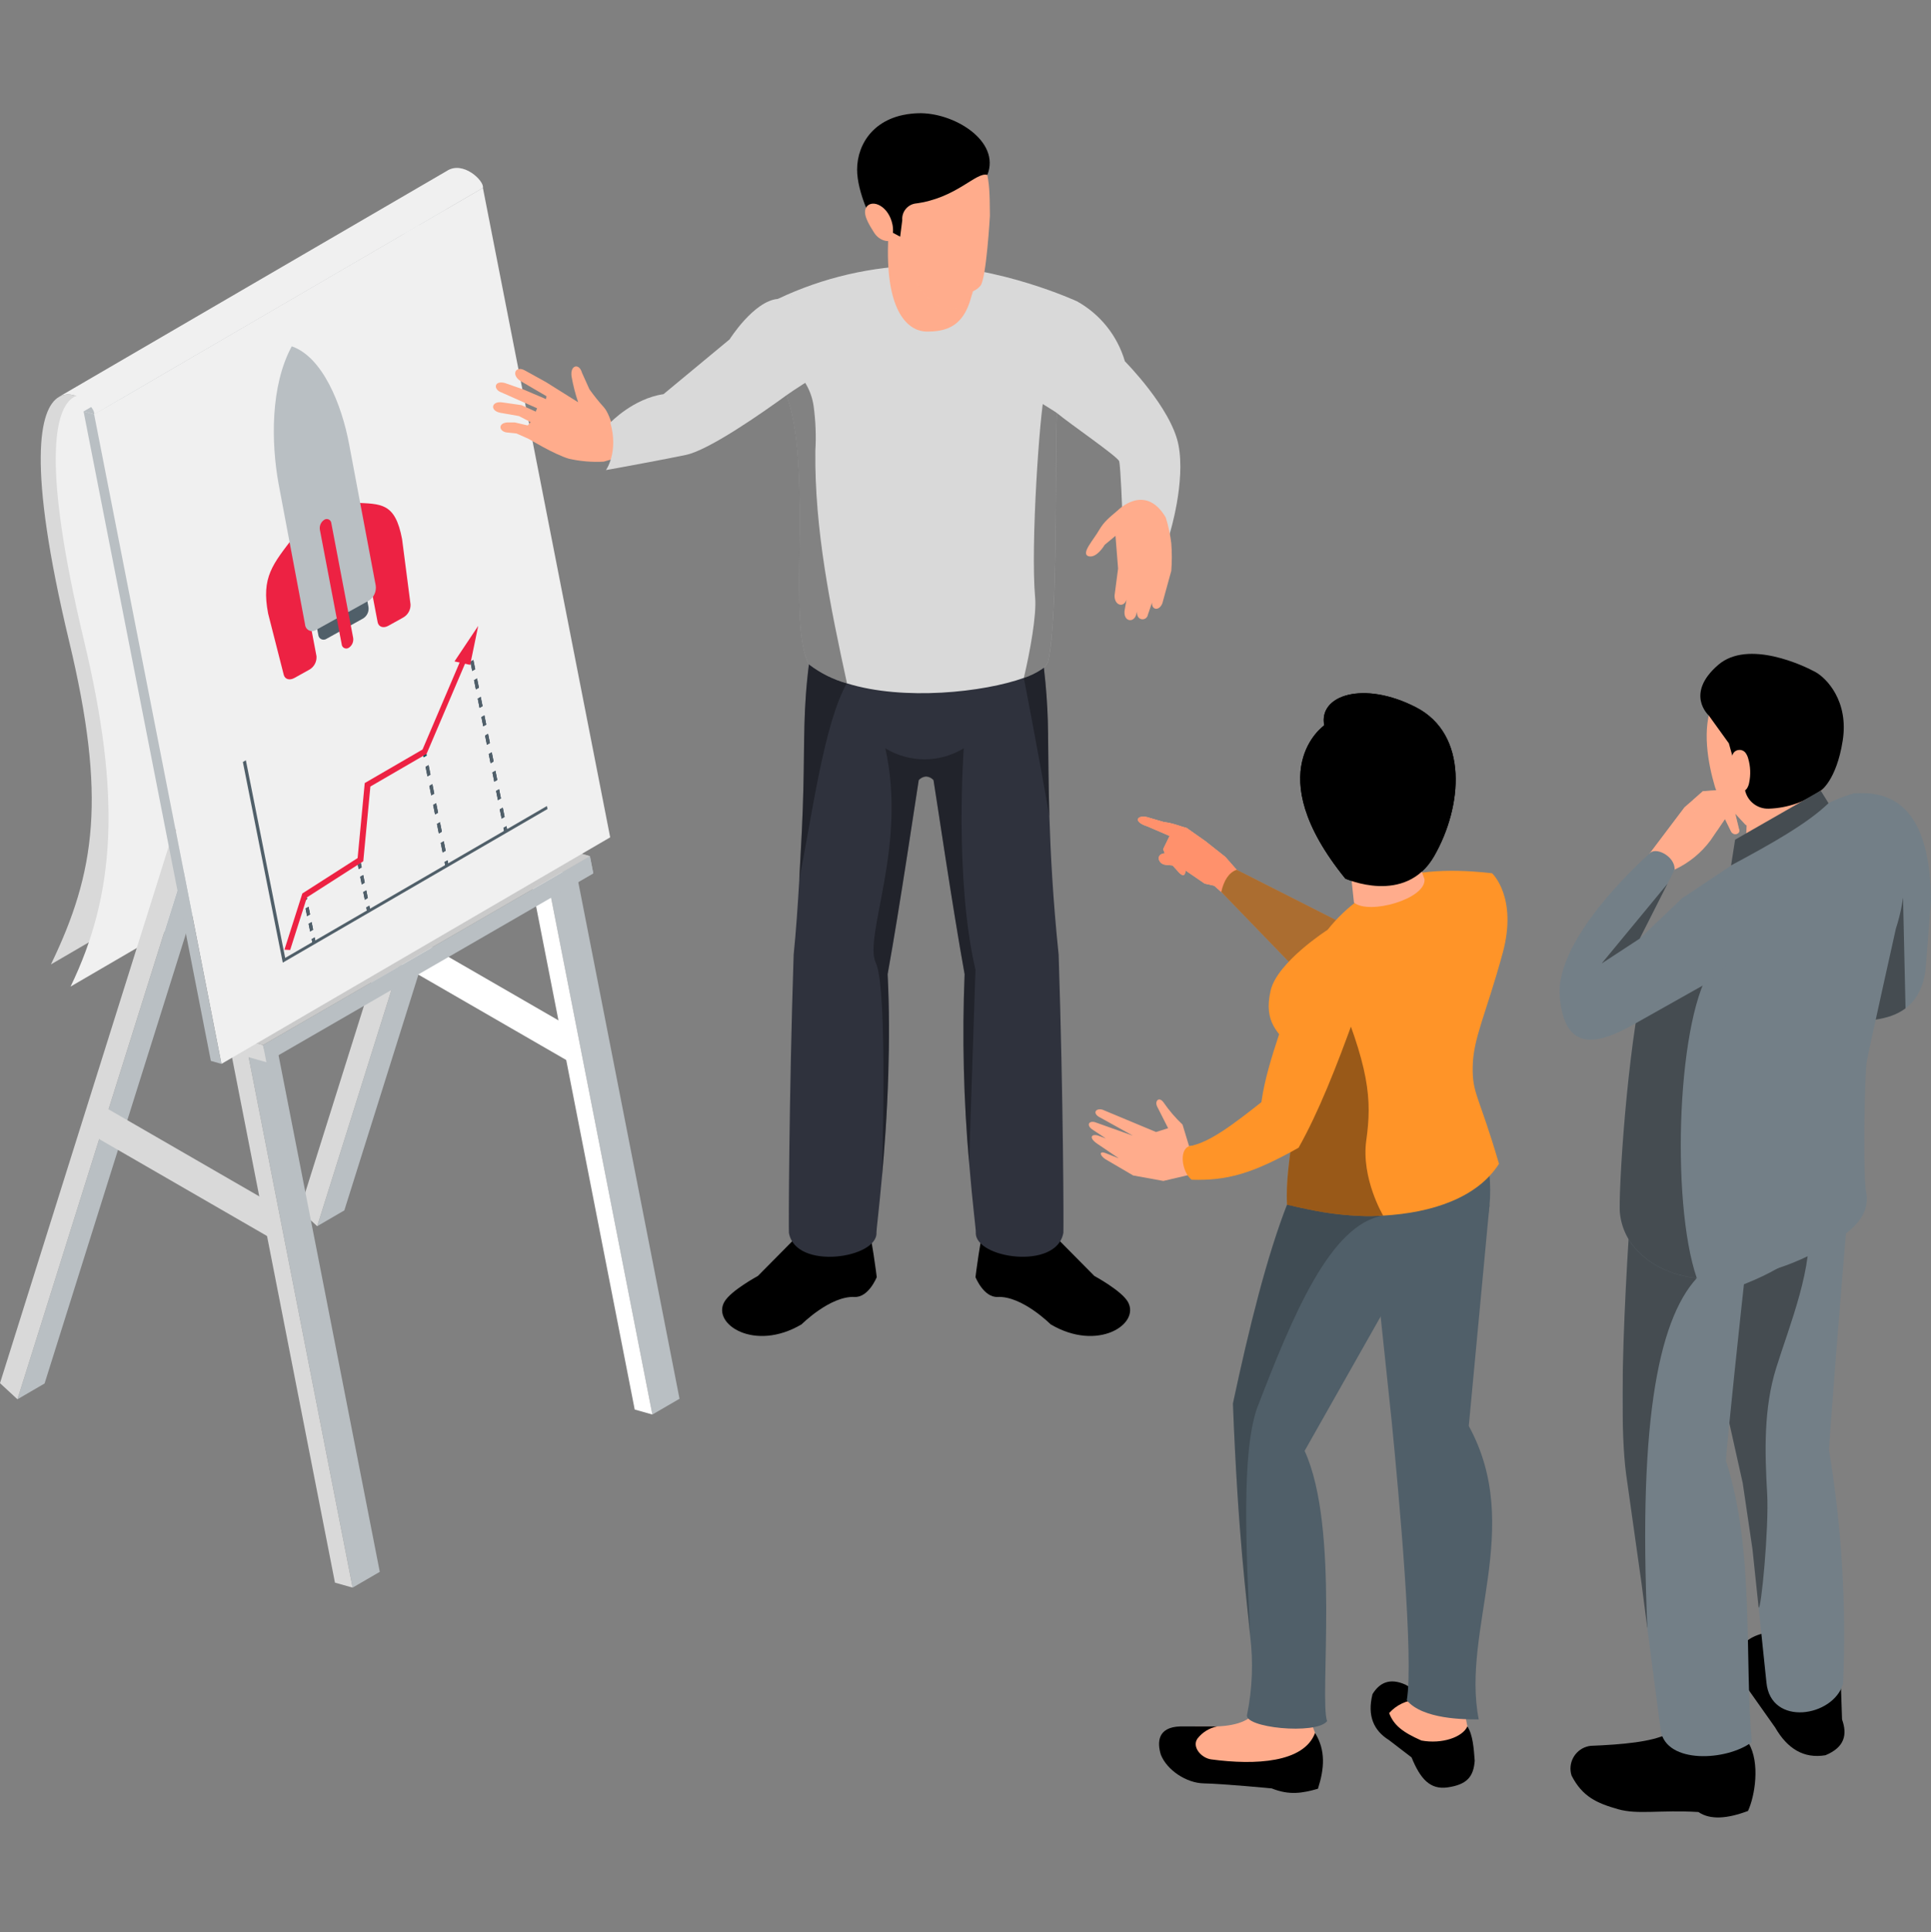<?xml version="1.0" encoding="UTF-8"?>
<svg xmlns="http://www.w3.org/2000/svg" xmlns:xlink="http://www.w3.org/1999/xlink" viewBox="0 0 587 587.302">
  <rect x="0" y="0" width="587" height="587.302" fill="#808080" stroke="none"/>
  <defs>
    <style>
      .cls-1 {
        fill: none;
      }

      .cls-2, .cls-3 {
        fill: #2f323d;
      }

      .cls-4 {
        fill: #b2e6ff;
      }

      .cls-5 {
        fill: #284159;
      }

      .cls-6 {
        opacity: .3;
      }

      .cls-6, .cls-7, .cls-8, .cls-9, .cls-10, .cls-3 {
        mix-blend-mode: multiply;
      }

      .cls-7, .cls-3 {
        opacity: .4;
      }

      .cls-11 {
        fill: #d9d9d9;
      }

      .cls-12 {
        fill: #ff9428;
      }

      .cls-8, .cls-13, .cls-10 {
        isolation: isolate;
      }

      .cls-14 {
        fill: #4d4d4d;
      }

      .cls-15 {
        fill: #ed2243;
      }

      .cls-16 {
        clip-path: url(#clippath-17);
      }

      .cls-17 {
        clip-path: url(#clippath-19);
      }

      .cls-18 {
        clip-path: url(#clippath-11);
      }

      .cls-19 {
        clip-path: url(#clippath-16);
      }

      .cls-20 {
        clip-path: url(#clippath-18);
      }

      .cls-21 {
        clip-path: url(#clippath-10);
      }

      .cls-22 {
        clip-path: url(#clippath-15);
      }

      .cls-23 {
        clip-path: url(#clippath-13);
      }

      .cls-24 {
        clip-path: url(#clippath-14);
      }

      .cls-25 {
        clip-path: url(#clippath-12);
      }

      .cls-26 {
        clip-path: url(#clippath-31);
      }

      .cls-27 {
        clip-path: url(#clippath-32);
      }

      .cls-28 {
        clip-path: url(#clippath-33);
      }

      .cls-29 {
        clip-path: url(#clippath-30);
      }

      .cls-30 {
        clip-path: url(#clippath-27);
      }

      .cls-31 {
        clip-path: url(#clippath-29);
      }

      .cls-32 {
        clip-path: url(#clippath-26);
      }

      .cls-33 {
        clip-path: url(#clippath-28);
      }

      .cls-34 {
        clip-path: url(#clippath-20);
      }

      .cls-35 {
        clip-path: url(#clippath-21);
      }

      .cls-36 {
        clip-path: url(#clippath-22);
      }

      .cls-37 {
        clip-path: url(#clippath-23);
      }

      .cls-38 {
        clip-path: url(#clippath-24);
      }

      .cls-39 {
        clip-path: url(#clippath-25);
      }

      .cls-40 {
        clip-path: url(#clippath-1);
      }

      .cls-41 {
        clip-path: url(#clippath-3);
      }

      .cls-42 {
        clip-path: url(#clippath-4);
      }

      .cls-43 {
        clip-path: url(#clippath-2);
      }

      .cls-44 {
        clip-path: url(#clippath-7);
      }

      .cls-45 {
        clip-path: url(#clippath-6);
      }

      .cls-46 {
        clip-path: url(#clippath-9);
      }

      .cls-47 {
        clip-path: url(#clippath-8);
      }

      .cls-48 {
        clip-path: url(#clippath-5);
      }

      .cls-49 {
        fill: #b9bfc3;
      }

      .cls-50 {
        fill: #fff;
      }

      .cls-51 {
        fill: #ff916c;
      }

      .cls-52 {
        fill: #737f87;
      }

      .cls-53 {
        fill: #f0f0f0;
      }

      .cls-54 {
        fill: #ffac8c;
      }

      .cls-10 {
        opacity: .5;
      }

      .cls-55 {
        fill: #a8947e;
      }

      .cls-56 {
        fill: #505f69;
      }

      .cls-57 {
        fill: #333;
      }

      .cls-58 {
        clip-path: url(#clippath);
      }

      .cls-59 {
        fill: #cacaca;
      }

      .cls-60 {
        fill: #00595f;
      }
    </style>
    <clipPath id="clippath">
      <rect class="cls-1" x="91.119" y="59.786" width="115.443" height="370.168"/>
    </clipPath>
    <clipPath id="clippath-1">
      <rect class="cls-1" x="91.119" y="59.786" width="115.443" height="370.168"/>
    </clipPath>
    <clipPath id="clippath-2">
      <rect class="cls-1" x="166.718" y="263.929" width="39.844" height="166.024"/>
    </clipPath>
    <clipPath id="clippath-3">
      <rect class="cls-1" x="171.077" y="260.242" width="9.268" height="10.009"/>
    </clipPath>
    <clipPath id="clippath-4">
      <rect class="cls-1" x="165.685" y="258.705" width="13.641" height="6.331"/>
    </clipPath>
    <clipPath id="clippath-5">
      <rect class="cls-1" x="96.419" y="200.145" width="60.973" height="172.562"/>
    </clipPath>
    <clipPath id="clippath-6">
      <rect class="cls-1" x="144.008" y="194.756" width="13.234" height="9.424"/>
    </clipPath>
    <clipPath id="clippath-7">
      <rect class="cls-1" x="148.994" y="199.387" width="8.399" height="5.554"/>
    </clipPath>
    <clipPath id="clippath-8">
      <rect class="cls-1" x="121.636" y="64.581" width="76.677" height="365.372"/>
    </clipPath>
    <clipPath id="clippath-9">
      <rect class="cls-1" x="91.119" y="199.55" width="58.024" height="173.158"/>
    </clipPath>
    <clipPath id="clippath-10">
      <rect class="cls-1" x="121.636" y="59.786" width="13.62" height="6.313"/>
    </clipPath>
    <clipPath id="clippath-11">
      <rect class="cls-1" x="121.636" y="59.786" width="13.62" height="6.313"/>
    </clipPath>
    <clipPath id="clippath-12">
      <rect class="cls-1" x="127.005" y="61.304" width="46.929" height="202.197"/>
    </clipPath>
    <clipPath id="clippath-13">
      <rect class="cls-1" y="112.394" width="180.345" height="370.167"/>
    </clipPath>
    <clipPath id="clippath-14">
      <rect class="cls-1" y="112.394" width="180.345" height="370.167"/>
    </clipPath>
    <clipPath id="clippath-15">
      <rect class="cls-1" x="75.599" y="316.538" width="39.846" height="166.022"/>
    </clipPath>
    <clipPath id="clippath-16">
      <rect class="cls-1" x="79.958" y="260.242" width="100.387" height="62.617"/>
    </clipPath>
    <clipPath id="clippath-17">
      <rect class="cls-1" x="74.566" y="258.705" width="104.76" height="58.937"/>
    </clipPath>
    <clipPath id="clippath-18">
      <rect class="cls-1" x="5.301" y="252.754" width="60.973" height="172.561"/>
    </clipPath>
    <clipPath id="clippath-19">
      <rect class="cls-1" x="52.891" y="247.363" width="13.234" height="9.426"/>
    </clipPath>
    <clipPath id="clippath-20">
      <rect class="cls-1" x="57.874" y="251.993" width="8.399" height="5.554"/>
    </clipPath>
    <clipPath id="clippath-21">
      <rect class="cls-1" x="30.517" y="117.188" width="76.678" height="365.374"/>
    </clipPath>
    <clipPath id="clippath-22">
      <rect class="cls-1" y="252.157" width="58.024" height="173.158"/>
    </clipPath>
    <clipPath id="clippath-23">
      <rect class="cls-1" x="30.517" y="112.394" width="13.621" height="6.312"/>
    </clipPath>
    <clipPath id="clippath-24">
      <rect class="cls-1" x="30.517" y="112.394" width="13.621" height="6.312"/>
    </clipPath>
    <clipPath id="clippath-25">
      <rect class="cls-1" x="35.887" y="113.913" width="46.928" height="202.195"/>
    </clipPath>
    <clipPath id="clippath-26">
      <rect class="cls-1" x="374.785" y="365.611" width="45.675" height="131.611"/>
    </clipPath>
    <clipPath id="clippath-27">
      <rect class="cls-1" x="276.958" y="81.427" width="19.64" height="12.465"/>
    </clipPath>
    <clipPath id="clippath-28">
      <rect class="cls-1" x="561.446" y="272.868" width="17.817" height="37.596"/>
    </clipPath>
    <clipPath id="clippath-29">
      <rect class="cls-1" x="514.696" y="240.024" width="17.875" height="13.251"/>
    </clipPath>
    <clipPath id="clippath-30">
      <rect class="cls-1" x="523.984" y="371.182" width="25.894" height="117.476"/>
    </clipPath>
    <clipPath id="clippath-31">
      <rect class="cls-1" x="493.227" y="334.406" width="70.869" height="160.501"/>
    </clipPath>
    <clipPath id="clippath-32">
      <rect class="cls-1" x="492.348" y="291.919" width="28.485" height="96.54"/>
    </clipPath>
    <clipPath id="clippath-33">
      <rect class="cls-1" x="486.873" y="268.614" width="20.021" height="24.246"/>
    </clipPath>
  </defs>
  <g class="cls-13">
    <g id="Ebene_1" data-name="Ebene 1">
      <g id="Gruppe_44982" data-name="Gruppe 44982">
        <path id="Pfad_31096" data-name="Pfad 31096" class="cls-11" d="M139.177,125.959c11.352,47.333,8.104,70.173-5.529,98.316L15.483,293.134c13.615-28.145,16.869-50.986,5.51-98.316-12.921-53.902-9.02-70.732-3.056-74.178,4.899-2.856,11.167,3.293,10.676,5.321l102.05-59.446c-.643,11.132,1.352,29.614,8.513,59.445"/>
        <path id="Pfad_31097" data-name="Pfad 31097" class="cls-53" d="M143.737,125.959c11.352,47.333,9.512,76.914-4.122,105.056l-118.165,68.86c13.617-28.145,15.458-57.724,4.108-105.056-12.925-53.902-9.024-70.732-3.061-74.178,4.899-2.856,11.168,3.293,10.676,5.321l102.05-59.446c-.642,11.132,1.353,29.614,8.513,59.445"/>
        <g id="Gruppe_44900" data-name="Gruppe 44900">
          <g id="Gruppe_44899" data-name="Gruppe 44899">
            <g class="cls-58">
              <g id="Gruppe_44898" data-name="Gruppe 44898">
                <g id="Gruppe_44897" data-name="Gruppe 44897" class="cls-13">
                  <g id="Gruppe_44896" data-name="Gruppe 44896">
                    <g class="cls-40">
                      <g id="Gruppe_44895" data-name="Gruppe 44895">
                        <g id="Gruppe_44864" data-name="Gruppe 44864">
                          <g id="Gruppe_44863" data-name="Gruppe 44863">
                            <g class="cls-43">
                              <g id="Gruppe_44862-2" data-name="Gruppe 44862-2">
                                <path id="Pfad_31098" data-name="Pfad 31098" class="cls-49" d="M198.313,429.953l8.251-4.798-31.596-161.226-8.251,4.798,31.596,161.226Z"/>
                              </g>
                            </g>
                          </g>
                        </g>
                        <g id="Gruppe_44867" data-name="Gruppe 44867">
                          <g id="Gruppe_44866" data-name="Gruppe 44866">
                            <g class="cls-41">
                              <g id="Gruppe_44865" data-name="Gruppe 44865">
                                <path id="Pfad_31099" data-name="Pfad 31099" class="cls-49" d="M172.095,270.252l8.251-4.798-1.019-5.221-8.248,4.798,1.016,5.221Z"/>
                              </g>
                            </g>
                          </g>
                        </g>
                        <g id="Gruppe_44870" data-name="Gruppe 44870">
                          <g id="Gruppe_44869" data-name="Gruppe 44869">
                            <g class="cls-42">
                              <g id="Gruppe_44868" data-name="Gruppe 44868">
                                <path id="Pfad_31100" data-name="Pfad 31100" class="cls-59" d="M171.077,265.035l8.251-4.798-5.393-1.535-8.251,4.798,5.393,1.535Z"/>
                              </g>
                            </g>
                          </g>
                        </g>
                        <g id="Gruppe_44873" data-name="Gruppe 44873">
                          <g id="Gruppe_44872" data-name="Gruppe 44872">
                            <g class="cls-48">
                              <g id="Gruppe_44871" data-name="Gruppe 44871">
                                <path id="Pfad_31101" data-name="Pfad 31101" class="cls-49" d="M96.419,372.706l8.251-4.798,52.721-167.762-8.248,4.798-52.724,167.762Z"/>
                              </g>
                            </g>
                          </g>
                        </g>
                        <g id="Gruppe_44876" data-name="Gruppe 44876">
                          <g id="Gruppe_44875" data-name="Gruppe 44875">
                            <g class="cls-45">
                              <g id="Gruppe_44874" data-name="Gruppe 44874">
                                <path id="Pfad_31102" data-name="Pfad 31102" class="cls-55" d="M148.994,204.181l8.251-4.798-4.987-4.628-8.251,4.798,4.987,4.628Z"/>
                              </g>
                            </g>
                          </g>
                        </g>
                        <g id="Gruppe_44879" data-name="Gruppe 44879">
                          <g id="Gruppe_44878" data-name="Gruppe 44878">
                            <g class="cls-44">
                              <g id="Gruppe_44877" data-name="Gruppe 44877">
                                <path id="Pfad_31103" data-name="Pfad 31103" class="cls-49" d="M149.147,204.941l8.251-4.798-.15-.761-8.251,4.798.15.761Z"/>
                              </g>
                            </g>
                          </g>
                        </g>
                        <g id="Gruppe_44882" data-name="Gruppe 44882">
                          <g id="Gruppe_44881" data-name="Gruppe 44881">
                            <g class="cls-47">
                              <g id="Gruppe_44880" data-name="Gruppe 44880">
                                <path id="Pfad_31104" data-name="Pfad 31104" class="cls-50" d="M127.007,66.099l-5.37-1.518,27.358,139.593,43.949,224.256,5.37,1.517-31.594-161.229,5.378,1.527-1.017-5.221-5.393-1.535-38.68-197.39Z"/>
                              </g>
                            </g>
                          </g>
                        </g>
                        <g id="Gruppe_44885" data-name="Gruppe 44885">
                          <g id="Gruppe_44884" data-name="Gruppe 44884">
                            <g class="cls-46">
                              <g id="Gruppe_44883" data-name="Gruppe 44883">
                                <path id="Pfad_31105" data-name="Pfad 31105" class="cls-11" d="M144.008,199.55l-52.889,168.257,5.3,4.901,52.724-167.77-.15-.761-4.985-4.627Z"/>
                              </g>
                            </g>
                          </g>
                        </g>
                        <g id="Gruppe_44888" data-name="Gruppe 44888">
                          <g id="Gruppe_44887" data-name="Gruppe 44887">
                            <g class="cls-21">
                              <g id="Gruppe_44886" data-name="Gruppe 44886">
                                <path id="Pfad_31106" data-name="Pfad 31106" class="cls-14" d="M127.007,66.099l8.251-4.798-5.37-1.518-8.251,4.798,5.37,1.518Z"/>
                              </g>
                            </g>
                          </g>
                        </g>
                        <g id="Gruppe_44891" data-name="Gruppe 44891">
                          <g id="Gruppe_44890" data-name="Gruppe 44890">
                            <g class="cls-18">
                              <g id="Gruppe_44889" data-name="Gruppe 44889">
                                <path id="Pfad_31107" data-name="Pfad 31107" class="cls-57" d="M127.007,66.099l8.251-4.798-5.37-1.518-8.251,4.798,5.37,1.518Z"/>
                              </g>
                            </g>
                          </g>
                        </g>
                        <g id="Gruppe_44894" data-name="Gruppe 44894">
                          <g id="Gruppe_44893" data-name="Gruppe 44893">
                            <g class="cls-25">
                              <g id="Gruppe_44892" data-name="Gruppe 44892">
                                <path id="Pfad_31108" data-name="Pfad 31108" class="cls-49" d="M165.684,263.499l8.251-4.798-38.68-197.396-8.251,4.798,38.68,197.396Z"/>
                              </g>
                            </g>
                          </g>
                        </g>
                      </g>
                    </g>
                  </g>
                </g>
              </g>
            </g>
          </g>
        </g>
        <path id="Pfad_31109" data-name="Pfad 31109" class="cls-50" d="M174.799,315.891c-.034-.817-.021-1.634.037-2.45-.574-.564-1.215-1.057-1.908-1.468l-50.617-29.226c-2.949-1.703-5.342-.693-5.342,2.258.344,3.497,2.327,6.623,5.342,8.425l50.617,29.223c.952.625,2.094.892,3.224.753-.783-2.436-1.238-4.965-1.353-7.521"/>
        <g id="Gruppe_44939" data-name="Gruppe 44939">
          <g id="Gruppe_44938" data-name="Gruppe 44938">
            <g class="cls-23">
              <g id="Gruppe_44937" data-name="Gruppe 44937">
                <g id="Gruppe_44936" data-name="Gruppe 44936" class="cls-13">
                  <g id="Gruppe_44935" data-name="Gruppe 44935">
                    <g class="cls-24">
                      <g id="Gruppe_44934" data-name="Gruppe 44934">
                        <g id="Gruppe_44903" data-name="Gruppe 44903">
                          <g id="Gruppe_44902" data-name="Gruppe 44902">
                            <g class="cls-22">
                              <g id="Gruppe_44901" data-name="Gruppe 44901">
                                <path id="Pfad_31110" data-name="Pfad 31110" class="cls-49" d="M107.194,482.561l8.251-4.798-31.596-161.226-8.251,4.798,31.596,161.226Z"/>
                              </g>
                            </g>
                          </g>
                        </g>
                        <g id="Gruppe_44906" data-name="Gruppe 44906">
                          <g id="Gruppe_44905" data-name="Gruppe 44905">
                            <g class="cls-19">
                              <g id="Gruppe_44904" data-name="Gruppe 44904">
                                <path id="Pfad_31111" data-name="Pfad 31111" class="cls-49" d="M80.975,322.863l99.368-57.402-1.019-5.221-99.372,57.402,1.023,5.221Z"/>
                              </g>
                            </g>
                          </g>
                        </g>
                        <g id="Gruppe_44909" data-name="Gruppe 44909">
                          <g id="Gruppe_44908" data-name="Gruppe 44908">
                            <g class="cls-16">
                              <g id="Gruppe_44907" data-name="Gruppe 44907">
                                <path id="Pfad_31112" data-name="Pfad 31112" class="cls-59" d="M79.958,317.642l99.368-57.402-5.393-1.535-99.367,57.402,5.392,1.535Z"/>
                              </g>
                            </g>
                          </g>
                        </g>
                        <g id="Gruppe_44912" data-name="Gruppe 44912">
                          <g id="Gruppe_44911" data-name="Gruppe 44911">
                            <g class="cls-20">
                              <g id="Gruppe_44910" data-name="Gruppe 44910">
                                <path id="Pfad_31113" data-name="Pfad 31113" class="cls-49" d="M5.301,425.315l8.251-4.798,52.721-167.763-8.251,4.798L5.301,425.315Z"/>
                              </g>
                            </g>
                          </g>
                        </g>
                        <g id="Gruppe_44915" data-name="Gruppe 44915">
                          <g id="Gruppe_44914" data-name="Gruppe 44914">
                            <g class="cls-17">
                              <g id="Gruppe_44913" data-name="Gruppe 44913">
                                <path id="Pfad_31114" data-name="Pfad 31114" class="cls-55" d="M57.876,256.788l8.251-4.798-4.985-4.633-8.251,4.798,4.985,4.633Z"/>
                              </g>
                            </g>
                          </g>
                        </g>
                        <g id="Gruppe_44918" data-name="Gruppe 44918">
                          <g id="Gruppe_44917" data-name="Gruppe 44917">
                            <g class="cls-34">
                              <g id="Gruppe_44916" data-name="Gruppe 44916">
                                <path id="Pfad_31115" data-name="Pfad 31115" class="cls-49" d="M58.024,257.548l8.251-4.798-.15-.761-8.251,4.798.15.761Z"/>
                              </g>
                            </g>
                          </g>
                        </g>
                        <g id="Gruppe_44921" data-name="Gruppe 44921">
                          <g id="Gruppe_44920" data-name="Gruppe 44920">
                            <g class="cls-35">
                              <g id="Gruppe_44919" data-name="Gruppe 44919">
                                <path id="Pfad_31116" data-name="Pfad 31116" class="cls-11" d="M35.887,118.706l-5.37-1.518,27.358,139.602,43.947,224.254,5.37,1.518-31.594-161.23,5.378,1.527-1.019-5.221-5.392-1.535L35.887,118.706Z"/>
                              </g>
                            </g>
                          </g>
                        </g>
                        <g id="Gruppe_44924" data-name="Gruppe 44924">
                          <g id="Gruppe_44923" data-name="Gruppe 44923">
                            <g class="cls-36">
                              <g id="Gruppe_44922" data-name="Gruppe 44922">
                                <path id="Pfad_31117" data-name="Pfad 31117" class="cls-11" d="M52.889,252.157L0,420.414l5.3,4.901,52.724-167.766-.15-.761-4.985-4.631Z"/>
                              </g>
                            </g>
                          </g>
                        </g>
                        <g id="Gruppe_44927" data-name="Gruppe 44927">
                          <g id="Gruppe_44926" data-name="Gruppe 44926">
                            <g class="cls-37">
                              <g id="Gruppe_44925" data-name="Gruppe 44925">
                                <path id="Pfad_31118" data-name="Pfad 31118" class="cls-14" d="M35.887,118.706l8.251-4.798-5.372-1.518-8.248,4.798,5.369,1.518Z"/>
                              </g>
                            </g>
                          </g>
                        </g>
                        <g id="Gruppe_44930" data-name="Gruppe 44930">
                          <g id="Gruppe_44929" data-name="Gruppe 44929">
                            <g class="cls-38">
                              <g id="Gruppe_44928" data-name="Gruppe 44928">
                                <path id="Pfad_31119" data-name="Pfad 31119" class="cls-57" d="M35.887,118.706l8.251-4.798-5.372-1.518-8.248,4.798,5.369,1.518Z"/>
                              </g>
                            </g>
                          </g>
                        </g>
                        <g id="Gruppe_44933" data-name="Gruppe 44933">
                          <g id="Gruppe_44932" data-name="Gruppe 44932">
                            <g class="cls-39">
                              <g id="Gruppe_44931" data-name="Gruppe 44931">
                                <path id="Pfad_31120" data-name="Pfad 31120" class="cls-49" d="M74.566,316.107l8.251-4.798L44.138,113.913l-8.251,4.798,38.678,197.397Z"/>
                              </g>
                            </g>
                          </g>
                        </g>
                      </g>
                    </g>
                  </g>
                </g>
              </g>
            </g>
          </g>
        </g>
        <path id="Pfad_31121" data-name="Pfad 31121" class="cls-49" d="M28.619,125.96l118.176-68.86-3.216-.904L25.403,125.056l3.216.904Z"/>
        <path id="Pfad_31122" data-name="Pfad 31122" class="cls-53" d="M67.313,323.371l118.176-68.86-38.693-197.407L28.62,125.964l38.693,197.407Z"/>
        <path id="Pfad_31123" data-name="Pfad 31123" class="cls-49" d="M28.619,125.96l-3.216-.91,38.693,197.407,3.216.91L28.619,125.96Z"/>
        <path id="Pfad_31124" data-name="Pfad 31124" class="cls-11" d="M82.531,366.005c-.437-.387-.909-.732-1.411-1.03l-50.612-29.227c-.638-.385-1.342-.649-2.076-.78-.369,1.455-.903,2.862-1.593,4.195-.24.73-.523,1.445-.847,2.142.965,2.119,2.536,3.904,4.515,5.129l50.617,29.223c1.102.785,2.508,1.008,3.799.603-1.426-3.242-2.239-6.72-2.399-10.258"/>
        <path id="Pfad_31125" data-name="Pfad 31125" class="cls-53" d="M135.831,51.954c-.018-.02-117.909,68.669-117.909,68.669,4.916-2.838,11.183,3.31,10.694,5.338l102.049-59.445,16.133-9.41c.49-2.077-6.031-8.413-10.963-5.152"/>
        <path id="Pfad_31139" data-name="Pfad 31139" class="cls-54" d="M348.792,248.391l4.822,1.411,1.857.322c2.5.573,3.164.988,5.239,1.521l5.704,4.014,6.082,4.806,3.436,3.913,14.788,10.529-5.308,9.121s-14.111-12.91-14.157-12.932c-.165-.079-2.143-1.873-2.143-1.873l-2.897-.645-5.826-3.989c-.11,1.59-.73,1.898-1.957.653l-3.491-3.852-1.366-3.258,1.963-4.04-6.744-2.908c-4.486-1.411-3.172-3.569,0-2.8"/>
        <path id="Pfad_31140" data-name="Pfad 31140" class="cls-54" d="M362.221,256.849l-2.028,1.714-4.333.543-1.593.236c-3.228.164-2.17,3.45.185,3.528l2.004.193,4.393-.044,2.258.485,3.494,3.046,2.29-7.713-6.669-1.99Z"/>
        <path id="Pfad_31141" data-name="Pfad 31141" class="cls-51" d="M348.792,248.391l4.822,1.411,1.857.322c2.5.573,3.164.988,5.239,1.521l5.704,4.014,6.082,4.806,3.436,3.913,14.788,10.529-5.308,9.121s-14.111-12.91-14.157-12.932c-.165-.079-2.143-1.873-2.143-1.873l-2.897-.645-5.826-3.989c-.11,1.59-.73,1.898-1.957.653l-3.491-3.852-1.366-3.258,1.963-4.04-6.744-2.908c-4.486-1.411-3.172-3.569,0-2.8"/>
        <path id="Pfad_31142" data-name="Pfad 31142" class="cls-51" d="M362.221,256.849l-2.028,1.714-4.333.543-1.593.236c-3.228.164-2.17,3.45.185,3.528l2.004.193,4.393-.044,2.258.485,3.494,3.046,2.29-7.713-6.669-1.99Z"/>
        <path id="Pfad_31143" data-name="Pfad 31143" class="cls-12" d="M375.93,264.374c-2.428.876-3.88,3.282-4.678,6.718l22.65,23.433,19.992,10.51,42.191-12.773-2.488-22.933-45.203,11.486-32.464-16.442Z"/>
        <path id="Pfad_31143-2" data-name="Pfad 31143" class="cls-3" d="M375.93,264.374c-2.428.876-3.88,3.282-4.678,6.718l22.65,23.433,19.992,10.51,42.191-12.773-2.488-22.933-45.203,11.486-32.464-16.442Z"/>
        <path id="Pfad_31144" data-name="Pfad 31144" class="cls-54" d="M431.75,513.743c-.133.953-.388,1.885-.759,2.773-3.104-1.103-5.897-.81-8.092,2.104l-2.451,3.831,10.543,9.039h10.752l4.75-4.597-1.99-10.081c-4.417-.133-8.759-1.178-12.753-3.068"/>
        <path id="Pfad_31145" data-name="Pfad 31145" d="M446.069,524.746c-1.492,3.295-7.731,5.438-13.978,4.29-5.678-2.516-8.4-4.616-9.807-8.351,2.202-2.454,5.295-3.924,8.589-4.081l.847-2.005-4.537-2.571c-4.641-2.059-7.772-.656-9.959,2.911-1.648,6.642.385,11.066,4.98,13.941l6.893,5.286c2.666,6.528,5.633,9.877,10.956,9.117,5.812-.837,7.888-3.168,8.245-8.102-.292-3.753-.542-7.844-2.234-10.442"/>
        <path id="Pfad_31146" data-name="Pfad 31146" class="cls-56" d="M446.493,433.433l6.309-67.266-33.922,26.268,4.188,39.696c2.241,22.822,6.744,72.118,4.579,84.682,4.837,5.804,17.649,5.815,21.871,5.804-5.362-27.177,13.868-58.375-3.021-89.179"/>
        <path id="Pfad_31147" data-name="Pfad 31147" class="cls-54" d="M370.037,524.746h-6.741l-4.83,4.367,4.827,8.503,35.487-2.759.979-8.118-2.314-6.281c-4.964-.047-9.904-.707-14.706-1.966-1.685,4.233-6.31,5.99-12.7,6.254"/>
        <path id="Pfad_31148" data-name="Pfad 31148" class="cls-56" d="M420.594,398.582l-24.006,42.416c10.819,23.495,4.412,75.548,6.835,82.141-3.31,4.281-25.811,1.992-24.301-2.071,1.582-7.821,1.89-15.847.914-23.766-1.103-11.842-3.632-29.55-5.249-70.676,5.006-23.388,10.337-44.893,16.662-61.014,1.409-3.66,3.007-7.244,4.788-10.738l54.852-8.317c8.21,36.333-11.492,44.112-30.494,52.024"/>
        <path id="Pfad_31149" data-name="Pfad 31149" d="M358.854,524.746c-7.175.196-7.048,5.057-5.976,8.581,1.863,4.744,7.803,8.63,13.024,8.733,5.966.12,20.683,1.532,20.683,1.532,5.352,2.141,9.279,1.468,14.05.109,1.966-6.115,2.399-11.7-.875-16.962-3.37,9.039-18.118,9.841-31.561,8.033-3.079-.413-5.994-3.878-4.143-6.374,1.492-1.894,3.615-3.191,5.981-3.653l-11.184.001Z"/>
        <g id="Gruppe_44954" data-name="Gruppe 44954" class="cls-10">
          <g id="Gruppe_44953" data-name="Gruppe 44953">
            <g class="cls-32">
              <g id="Gruppe_44952" data-name="Gruppe 44952" class="cls-7">
                <path id="Pfad_31150" data-name="Pfad 31150" d="M420.46,369.488c-15.987,2.637-27.345,29.955-38.406,58.727-4.628,13.725-3.282,42.256-2.019,69.008-1.102-11.761-3.632-29.471-5.249-70.597,5.006-23.388,10.336-44.893,16.662-61.014l29.013,3.876Z"/>
              </g>
            </g>
          </g>
        </g>
        <path id="Pfad_31151" data-name="Pfad 31151" class="cls-12" d="M447.683,324.184c-.152,8.334,1.815,8.458,7.997,29.555-6.583,10.335-20.39,14.916-35.214,15.746-.738.031-1.23.062-1.754.093-1.137.062-2.276.062-3.412.062-5.831-.124-11.638-.794-17.345-2-.105-.003-.209-.024-.308-.062-2.117-.43-4.276-.893-6.398-1.411-.8-13.377,4.614-30.723,3.197-42.717-.061-.492-.122-.984-.183-1.476-.093-.463-.185-.954-.308-1.446,0,0-.862-.923-2.062-2.49-3.045-4.12-7.933-7.105-5.629-16.976,2-8.641,17.314-18.452,17.314-18.452,5.656-7.097,13.129-12.529,21.625-15.719,10.703-3.904,28.385-1.445,28.385-1.445,0,0,7.843,7.257,3.2,24.27-4.984,18.297-8.952,25.77-9.104,34.474"/>
        <path id="Pfad_31152" data-name="Pfad 31152" class="cls-7" d="M420.467,369.486c-.586-.002-1.171.029-1.754.092-1.137.062-2.276.062-3.412.062-5.831-.124-11.638-.793-17.345-1.998-.105-.003-.209-.024-.308-.062-2.117-.43-4.276-.893-6.398-1.411-.8-13.377,4.614-30.724,3.2-42.717l-.185-1.476c-.093-.461-.185-.954-.308-1.446,0,0-.862-.923-2.062-2.492l13.193-20.113c11.289,26.634,11.994,36.136,10.242,48.714-1.599,11.533,5.136,22.851,5.136,22.851"/>
        <path id="Pfad_31153" data-name="Pfad 31153" d="M402.559,220.473s-20.12,13.888,6.402,46.583c0,0,18.29,8.29,26.979-6.8,8.689-15.09,10.517-37.037-5.488-45.27-16.004-8.232-29.723-3.659-27.894,5.488"/>
        <path id="Pfad_31154" data-name="Pfad 31154" class="cls-54" d="M409.537,255.169l2.049,19.169c4.621,3.821,21.871-1.115,21.448-7.055l-5.503-15.903-17.994,3.789Z"/>
        <path id="Pfad_31155" data-name="Pfad 31155" d="M402.559,220.473s-20.12,13.888,6.402,46.583c0,0,18.29,8.29,26.979-6.8,8.689-15.09,10.517-37.037-5.488-45.27-16.004-8.232-29.723-3.659-27.894,5.488"/>
        <path id="Pfad_31156" data-name="Pfad 31156" class="cls-54" d="M363.733,356.583l-10.092,2.365-9.172-1.662-8.495-4.977c-1.778-1.225-1.789-2.493-.014-1.864l4.157,1.64-6.392-4.328c-2.777-1.805-2.125-3.154-.038-2.636l2.476.909-3.763-2.492c-2.299-1.367-1.54-2.963.423-2.462l11.571,4.119-10.414-5.773c-1.791-1.116-.941-2.66,1.146-2.142l16.298,6.797,3.669-1.16-3.343-6.598c-.814-1.693.601-3.145,1.963-1.223,1.682,2.439,3.615,4.695,5.767,6.732l1.994,6.574,7.14-.73.238,7.154-5.119,1.757Z"/>
        <path id="Pfad_31157" data-name="Pfad 31157" class="cls-12" d="M393.809,296.012c-1.411,10.96-8.48,25.218-10.361,38.996-8.466,6.667-15.864,12.379-21.965,13.395-3.237,1.17-2.087,8.022.762,10.178,10.812.327,18.465-1.834,32.508-9.726,6.053-10.765,11.445-24.373,17.175-40.296,6.151-22.329-16.003-29.358-18.118-12.546"/>
        <path id="Pfad_31176" data-name="Pfad 31176" class="cls-5" d="M93.336,273.277l-.914.531-.274-1.377.914-.531.274,1.377Z"/>
        <path id="Pfad_31177" data-name="Pfad 31177" class="cls-5" d="M95.191,282.596l-.914.531-.464-2.33.914-.531.464,2.33ZM94.263,277.94l-.914.531-.464-2.33.914-.531.464,2.33Z"/>
        <path id="Pfad_31178" data-name="Pfad 31178" class="cls-5" d="M95.929,286.301l-.914.531-.274-1.377.914-.531.274,1.377Z"/>
        <path id="Pfad_31179" data-name="Pfad 31179" class="cls-60" d="M93.336,273.277l-.914.531-.274-1.377.914-.531.274,1.377Z"/>
        <path id="Pfad_31180" data-name="Pfad 31180" class="cls-56" d="M95.191,282.596l-.914.531-.464-2.33.914-.531.464,2.33ZM94.263,277.94l-.914.531-.464-2.33.914-.531.464,2.33Z"/>
        <path id="Pfad_31181" data-name="Pfad 31181" class="cls-56" d="M95.929,286.301l-.914.531-.274-1.377.914-.531.274,1.377Z"/>
        <path id="Pfad_31182" data-name="Pfad 31182" class="cls-5" d="M109.951,263.637l-.914.531-.274-1.377.914-.531.274,1.377Z"/>
        <path id="Pfad_31183" data-name="Pfad 31183" class="cls-5" d="M111.807,272.956l-.916.531-.464-2.333.916-.528.464,2.33ZM110.878,268.299l-.914.532-.464-2.333.914-.531.464,2.331Z"/>
        <path id="Pfad_31184" data-name="Pfad 31184" class="cls-5" d="M112.543,276.661l-.914.531-.274-1.377.914-.531.274,1.377Z"/>
        <path id="Pfad_31185" data-name="Pfad 31185" class="cls-56" d="M109.951,263.637l-.914.531-.274-1.377.914-.531.274,1.377Z"/>
        <path id="Pfad_31186" data-name="Pfad 31186" class="cls-56" d="M111.807,272.956l-.916.531-.464-2.333.916-.528.464,2.33ZM110.878,268.299l-.914.532-.464-2.333.914-.531.464,2.331Z"/>
        <path id="Pfad_31187" data-name="Pfad 31187" class="cls-56" d="M112.543,276.661l-.914.531-.274-1.377.914-.531.274,1.377Z"/>
        <path id="Pfad_31188" data-name="Pfad 31188" class="cls-5" d="M129.709,229.643l-.914.531-.274-1.377.914-.531.274,1.377Z"/>
        <path id="Pfad_31189" data-name="Pfad 31189" class="cls-5" d="M135.469,258.592l-.914.531-.576-2.896.914-.531.576,2.896ZM134.317,252.807l-.916.531-.576-2.896.916-.531.576,2.896ZM133.164,247.022l-.916.531-.576-2.896.916-.531.576,2.896ZM132.012,241.237l-.916.531-.574-2.894.914-.531.576,2.894ZM130.859,235.451l-.914.531-.576-2.894.914-.531.576,2.894Z"/>
        <path id="Pfad_31190" data-name="Pfad 31190" class="cls-5" d="M136.321,262.865l-.914.531-.274-1.377.914-.531.274,1.377Z"/>
        <path id="Pfad_31191" data-name="Pfad 31191" class="cls-60" d="M129.709,229.643l-.914.531-.274-1.377.914-.531.274,1.377Z"/>
        <path id="Pfad_31192" data-name="Pfad 31192" class="cls-56" d="M135.469,258.592l-.914.531-.576-2.896.914-.531.576,2.896ZM134.317,252.807l-.916.531-.576-2.896.916-.531.576,2.896ZM133.164,247.022l-.916.531-.576-2.896.916-.531.576,2.896ZM132.012,241.237l-.916.531-.574-2.894.914-.531.576,2.894ZM130.859,235.451l-.914.531-.576-2.894.914-.531.576,2.894Z"/>
        <path id="Pfad_31193" data-name="Pfad 31193" class="cls-56" d="M136.321,262.865l-.914.531-.274-1.377.914-.531.274,1.377Z"/>
        <path id="Pfad_31194" data-name="Pfad 31194" class="cls-5" d="M143.346,197.797l-.914.531-.274-1.377.914-.531.274,1.377Z"/>
        <path id="Pfad_31195" data-name="Pfad 31195" class="cls-5" d="M153.398,248.292l-.914.531-.564-2.804.916-.531.563,2.804ZM152.281,242.681l-.916.531-.557-2.804.914-.531.559,2.804ZM151.164,237.071l-.914.531-.564-2.807.914-.529.564,2.805ZM150.048,231.461l-.916.531-.564-2.804.916-.531.564,2.804ZM148.93,225.852l-.914.529-.564-2.804.914-.531.564,2.805ZM147.814,220.242l-.916.529-.564-2.804.916-.531.564,2.805ZM146.695,214.63l-.916.529-.557-2.804.914-.531.559,2.805ZM145.579,209.019l-.916.531-.564-2.807.916-.529.564,2.805ZM144.461,203.409l-.914.531-.564-2.807.914-.531.564,2.807Z"/>
        <path id="Pfad_31196" data-name="Pfad 31196" class="cls-5" d="M154.23,252.474l-.914.531-.274-1.377.914-.531.274,1.377Z"/>
        <path id="Pfad_31197" data-name="Pfad 31197" class="cls-60" d="M143.346,197.797l-.914.531-.274-1.377.914-.531.274,1.377Z"/>
        <path id="Pfad_31198" data-name="Pfad 31198" class="cls-56" d="M153.398,248.292l-.914.531-.564-2.804.916-.531.563,2.804ZM152.281,242.681l-.916.531-.557-2.804.914-.531.559,2.804ZM151.164,237.071l-.914.531-.564-2.807.914-.529.564,2.805ZM150.048,231.461l-.916.531-.564-2.804.916-.531.564,2.804ZM148.93,225.852l-.914.529-.564-2.804.914-.531.564,2.805ZM147.814,220.242l-.916.529-.564-2.804.916-.531.564,2.805ZM146.695,214.63l-.916.529-.557-2.804.914-.531.559,2.805ZM145.579,209.019l-.916.531-.564-2.807.916-.529.564,2.805ZM144.461,203.409l-.914.531-.564-2.807.914-.531.564,2.807Z"/>
        <path id="Pfad_31199" data-name="Pfad 31199" class="cls-56" d="M154.23,252.474l-.914.531-.274-1.377.914-.531.274,1.377Z"/>
        <path id="Pfad_31200" data-name="Pfad 31200" class="cls-15" d="M88.204,288.751l-1.738-.092,5.442-17.085,16.802-10.762,2.166-22.801,17.565-10.192,12.155-28.503,1.64.363-12.571,29.483-17.074,9.907-2.162,22.718-17.127,10.972-5.097,15.993Z"/>
        <path id="Pfad_31201" data-name="Pfad 31201" class="cls-15" d="M142.92,202.09l2.45-11.853-7.209,10.803,4.76,1.05Z"/>
        <path id="Pfad_31202" data-name="Pfad 31202" class="cls-56" d="M166.439,245.903l-80.478,46.695-12.135-60.979.914-.531,11.953,60.069,79.564-46.167.182.913Z"/>
        <g>
          <g>
            <path id="Pfad_31126" data-name="Pfad 31126" class="cls-4" d="M313.993,193.318c-.082.24-.176.475-.282.706-1.284,2.781-3.254,5.19-5.725,7-1.014.764-2.075,1.465-3.175,2.098-13.15,7.594-34.462,7.594-47.64,0-2.385-1.348-4.531-3.082-6.35-5.131-.845-.966-1.569-2.032-2.155-3.174-2.215-4.21-1.716-9.334,1.27-13.037,1.96-2.534,4.42-4.638,7.227-6.18,13.179-7.566,34.492-7.566,47.64,0,2.876,1.587,5.387,3.76,7.37,6.378,2.477,3.232,3.161,7.494,1.819,11.339"/>
            <path id="Pfad_31127" data-name="Pfad 31127" d="M247.309,358.079l-5.348,18.061-11.571,11.693s-8.195,4.418-10.178,7.846c-3.899,6.729,9.114,15.359,23.46,6.856,0,0,8.682-8.678,16.12-8.325,4.246.202,6.729-6.022,6.729-6.022,0,0-1.593-13.287-3.01-16.12-1.417-2.833.178-13.992.178-13.992l-16.381.003Z"/>
            <path id="Pfad_31128" data-name="Pfad 31128" d="M315.751,358.079l5.346,18.061,11.571,11.693s8.194,4.418,10.178,7.846c3.897,6.729-9.114,15.359-23.462,6.856,0,0-8.681-8.678-16.12-8.325-4.246.202-6.729-6.022-6.729-6.022,0,0,1.593-13.287,3.01-16.12s-.176-13.992-.176-13.992l16.382.003Z"/>
            <path id="Pfad_31129" data-name="Pfad 31129" class="cls-2" d="M323.251,374.7c-1.998,11.555-27.14,7.761-26.615-.131.066-.653-1.014-8.774-2.028-21.081-1.689-19.08-2.148-38.249-1.376-57.388-3.732-20.559-8.675-54.377-9.454-58.992-.99-1.239-2.797-1.44-4.036-.45-.166.133-.317.284-.45.45-.752,4.616-5.729,38.433-9.454,58.992.523,10.476.492,20.853.196,30.51-.36,12.145-1.177,23.079-1.964,31.467-.883,9.722-1.669,15.945-1.635,16.498.557,7.889-24.619,11.686-26.615.131-.096-.687,0-40.593,1.441-84.522.721-7.04,1.277-15.289,1.703-22.622.327-5.891.588-11.162.786-14.829.23-4.681.36-8.774.459-12.537.392-15.616-.099-24.586,1.834-39.251.065-.557.164-1.115.23-1.669.13-.988.263-1.899.423-2.784.13-1.015.293-1.932.423-2.781.099-.557.164-1.115.263-1.604l.131-.753.36-1.997,1.997.034,4.06.099,27.63.752,29.953-.786,1.736-.065,1.997-.034.329,1.997.13.753c1.834,10.187,2.804,20.51,2.9,30.86v.721c.099,6.22.099,14.305.394,24.455.36,11.359,1.081,25.272,2.815,42.034,1.441,43.933,1.54,83.838,1.441,84.522"/>
            <path id="Pfad_31130" data-name="Pfad 31130" class="cls-6" d="M318.995,248.141c-3.437-19.838-7.761-42.099-7.761-42.099l.264-16.598c2.128-.065,1.31-.034,3.732-.099l.327,1.998.131.752c1.838,10.19,2.812,20.516,2.912,30.87v.721c.099,6.22.099,14.307.394,24.455"/>
            <path id="Pfad_31131" data-name="Pfad 31131" class="cls-6" d="M257.483,207.56c-7.006,12.276-10.639,40.462-14.534,59.778.327-5.829.588-11.098.786-14.765.23-4.681.36-8.771.459-12.537.392-15.616-.099-24.585,1.834-39.251.066-.556.165-1.112.23-1.669.13-.981.263-1.898.423-2.781.13-1.016.293-1.932.423-2.784.099-.556.164-1.112.263-1.604l.131-.752.36-1.998,1.997.034,4.06.099,3.569,18.232Z"/>
            <path id="Pfad_31132" data-name="Pfad 31132" class="cls-6" d="M296.535,294.726l-1.94,58.771c-1.678-19.079-2.136-38.245-1.37-57.382-3.712-20.587-8.681-54.395-9.454-58.995-.632-.565-1.407-.947-2.241-1.103-.837.16-1.617.541-2.258,1.103-.752,4.6-5.719,38.409-9.454,58.995.518,10.453.502,20.838.202,30.489-.37,12.158-1.188,23.096-1.957,31.475,0,0,1.976-57.314-1.825-65.41-3.8-8.095,9.584-35.53,2.894-65.216,7.319,4.459,16.514,4.459,23.833,0,0,0-2.91,39.343,3.562,67.274"/>
            <path id="Pfad_31133" data-name="Pfad 31133" class="cls-11" d="M327.344,91.563l-4.321,20.101-1.342,6.188-.49,2.325c.327,0,.358,2.062.13,5.402,0,.164-.034.36-.034.556-.588,11.262.423,62.167-2.681,74.968-.344.927-.99,1.711-1.834,2.225-1.709,1.158-3.57,2.073-5.531,2.718-12.113,4.354-36.501,7.037-53.754,1.669-4.198-1.173-8.132-3.14-11.589-5.795-6.612-11.43,1.081-57.158-6.317-80.302-.165-.525-.329-1.016-.459-1.506-.557-1.8-1.048-3.536-1.411-5.173-.423-1.768-.753-3.437-1.016-5.042-2.029-11.983-.229-19.049-.229-19.049,13.747-6.527,28.747-9.989,43.964-10.148,23.374,0,46.912,10.865,46.912,10.865"/>
            <path id="Pfad_31134" data-name="Pfad 31134" class="cls-54" d="M282.732,51.245s13.883-2.838,14.012,23.058c.109,22.012-5.379,26.528-15.024,26.483-4.767-.023-11.973-4.463-11.801-24.835.16-18.826,4.621-24.902,12.814-24.708"/>
            <g id="Gruppe_44951" data-name="Gruppe 44951" class="cls-10">
              <g id="Gruppe_44950" data-name="Gruppe 44950">
                <g class="cls-30">
                  <g id="Gruppe_44949" data-name="Gruppe 44949">
                    <path id="Pfad_31135" data-name="Pfad 31135" class="cls-54" d="M276.958,82.34s4.958,13.11,13.748,11.397c7.077-1.38,5.804-12.309,5.804-12.309l-19.552.911Z"/>
                  </g>
                </g>
              </g>
            </g>
            <path id="Pfad_31136" data-name="Pfad 31136" class="cls-54" d="M269.927,67.913s2.523,10.073,7.033,14.427c4.039,3.608,9.061,5.931,14.425,6.674,2.736.141,4.891-.099,6.669-2.183,1.778-2.084,2.867-21.259,2.867-21.259-.051-7.407-.176-9.642-1.054-13.762-1.297-6.067-6.618-17.028-23.394-17.109-7.825.924-13.998,7.088-14.935,14.912-.883,5.974,3.902,16.61,3.902,16.61l4.487,1.69Z"/>
            <path id="Pfad_31137" data-name="Pfad 31137" d="M265.239,67.454l8.404,4.486.635-5.028c-.195-2.397,1.441-4.558,3.801-5.021,12.667-1.552,18.664-9.777,22.062-8.72,4.129-10.309-10.244-19.118-21.081-18.754-13.161.443-18.485,9.275-18.509,17.074-.017,7.088,4.688,15.963,4.688,15.963"/>
            <path id="Pfad_31138" data-name="Pfad 31138" class="cls-54" d="M263.442,62.849c-1.482,1.968.765,5.461,2.258,7.837,1.729,2.742,4.798,2.994,5.301,2.18.503-1.476.609-3.058.306-4.587-1.129-5.633-6.068-7.817-7.867-5.43"/>
            <path id="Pfad_31203" data-name="Pfad 31203" class="cls-7" d="M257.483,207.713c-4.198-1.173-8.132-3.14-11.589-5.795-6.612-11.43,1.079-57.158-6.319-80.302-.164-.523-.327-1.016-.457-1.506-.557-1.8-1.048-3.536-1.411-5.173-.423-1.768-.752-3.437-1.014-5.042,1.491.358,2.894,1.016,4.125,1.932,3.55,2.921,5.875,7.069,6.516,11.621.616,4.512.791,9.072.523,13.618-.263,23.833,4.549,47.371,9.623,70.646"/>
            <path id="Pfad_31204" data-name="Pfad 31204" class="cls-7" d="M321.68,117.851l-.491,2.327c.327,0,.358,2.062.13,5.402,0,.164-.034.358-.034.556-.588,11.262.423,62.167-2.681,74.968-.343.927-.99,1.711-1.834,2.225-1.709,1.158-3.571,2.073-5.533,2.718,1.964-8.315,3.896-19.284,3.437-24.325-1.439-16.106,1.411-56.301,2.849-62.199,1.411-5.795,1.016-2.946,5.042-7.398.144-.161.297-.314.459-.459l-1.343,6.186Z"/>
            <path id="Pfad_31205" data-name="Pfad 31205" class="cls-54" d="M187.442,134.888s-1.434-8.418-3.909-11.135c-1.563-1.73-3.021-3.551-4.367-5.454l-2.249-5.001c-.816-2.987-3.655-2.399-3.175,1.095.468,2.673,1.138,5.307,2.004,7.879l-9.758-6.124-6.382-3.528c-3.056-1.74-4.549,1.693-.679,3.598l7.196,4.208-.141.883-6.782-2.896-5.712-1.994c-3.326-.883-3.597,1.968-1.087,2.85l10.865,4.822-.408,1.017-4.343-1.968-5.752-.824c-3.443-.535-3.951,2.522-.672,3.154l5.675.996,3.528,1.834-.876,1.015-3.935-.919h-2.31c-2.987.241-2.513,2.963.271,3.093l2.579.272,3.669,1.628s7.871,4.764,12.221,6.034c3.481.793,7.056,1.093,10.621.89l3.093-.89.813-4.538Z"/>
            <path id="Pfad_31206" data-name="Pfad 31206" class="cls-11" d="M184.209,142.883s5.997-1.065,12.731-2.345c4.062-.761,8.184-1.566,11.538-2.258,7.082-1.456,23.397-12.904,30.631-18.165,2.239-1.628,8.2-5.352,8.2-5.352-.616-3.148-1.001-6.337-1.151-9.542-.368-7.865-5.201-14.76-9.698-14.37-7.322.631-14.665,12.297-14.665,12.297l-20.096,16.655c-9.234,1.348-16.164,8.647-16.164,8.647,2.581,8.995-1.325,14.432-1.325,14.432"/>
            <path id="Pfad_31207" data-name="Pfad 31207" class="cls-11" d="M311.955,93.64v26.092s8.712,5.286,9.364,5.83c3.975,3.302,18.553,13.296,18.9,14.644.435,1.586.941,15.33.941,15.33.783-.348,3.425,1.855,3.518,2.636,2.822,23.926,10.765,6.076,10.93,3.951,0,0,4.841-15.663,2.625-26.919-2.217-11.256-16.277-25.379-16.277-25.379-2.273-7.78-7.528-14.347-14.62-18.272l-15.38,2.087Z"/>
          </g>
          <path id="Pfad_31208" data-name="Pfad 31208" class="cls-54" d="M339.74,155.178s8.28-8.565,14.623,2.08c.81,2.561,1.377,5.191,1.693,7.858.221,2.793.221,5.6,0,8.393l-2.715,9.877c-.962,2.428-3.319,2.05-3.138-.243l-1.249,3.669c-.357,2.105-3.632,1.949-3.279-.945l-.413,1.317c-.921,2.162-3.703,1.641-3.425-1.477l1.863-10.466-.102-4.63.102,4.63-1.247,7.016c-.895,2.658-3.745,1.722-3.638-1.291l1.068-8.162-.79-9.928-3.275,2.718s-2.558,4.415-5.119,3.401c-2.001-.965,1.757-4.93,3.475-7.982,1.525-2.522,2.874-3.549,5.56-5.843"/>
        </g>
        <path id="Pfad_31209" data-name="Pfad 31209" class="cls-53" d="M97.194,183.194l10.69,53.543,13.752-8.466-12.276-49.091-12.166,4.014Z"/>
        <path id="Pfad_31210" data-name="Pfad 31210" class="cls-15" d="M93.953,203.594l-4.472,2.485c-1.463.814-2.88.39-3.224-.961l-4.751-18.626c-2.143-11.13,1.453-15.022,7.788-23.352l6.914,36.295c.14,1.712-.746,3.345-2.258,4.161"/>
        <path id="Pfad_31211" data-name="Pfad 31211" class="cls-15" d="M118.049,190.208l4.474-2.485c1.457-.801,2.337-2.356,2.273-4.017l-2.571-19.835c-2.1-11.154-6.35-10.689-14.342-11.059l6.914,36.297c.282,1.452,1.734,1.946,3.254,1.101"/>
        <path id="Pfad_31212" data-name="Pfad 31212" class="cls-56" d="M110.438,187.955l-11.211,6.227c-.748.48-1.744.263-2.224-.486-.149-.232-.235-.498-.252-.773l-1.005-5.272,15.256-8.475,1.003,5.272c.224,1.377-.392,2.755-1.568,3.506"/>
        <path id="Pfad_31213" data-name="Pfad 31213" class="cls-49" d="M106.138,135.064c-2.258-12.08-8.043-26.546-17.446-29.8-6.553,12.08-6.244,29.364-4.033,41.657l.103.538,7.971,42.346c.065,1.185,1.078,2.093,2.263,2.028.37-.02.728-.136,1.04-.335l16.076-8.931c1.564-1.002,2.386-2.835,2.093-4.669l-8.067-42.834Z"/>
        <path id="Pfad_31214" data-name="Pfad 31214" class="cls-15" d="M106.003,196.901c-.647.413-1.506.223-1.919-.424-.127-.199-.201-.428-.216-.664l-6.631-34.808c-.193-1.188.338-2.377,1.352-3.025.648-.413,1.508-.222,1.921.426.127.199.201.428.215.663l6.632,34.811c.192,1.188-.34,2.377-1.353,3.025"/>
        <g>
          <path id="Pfad_31158" data-name="Pfad 31158" class="cls-52" d="M587,273.682l-1.641,20.992c-.73,5.869-3.049,9.533-6.096,11.81-5.184,3.913-12.505,3.81-17.817,3.983-1.335.018-2.667.126-3.988.322l-1.614-23.905,9.408-45.796c16.303-.529,21.589,13.638,21.749,32.595"/>
          <g id="Gruppe_44957" data-name="Gruppe 44957" class="cls-8">
            <g id="Gruppe_44956" data-name="Gruppe 44956">
              <g class="cls-33">
                <g id="Gruppe_44955" data-name="Gruppe 44955" class="cls-7">
                  <path id="Pfad_31159" data-name="Pfad 31159" class="cls-9" d="M579.263,306.481c-5.184,3.913-12.503,3.81-17.817,3.983v-13.518l17.061-24.078.756,33.613Z"/>
                </g>
              </g>
            </g>
          </g>
          <path id="Pfad_31160" data-name="Pfad 31160" class="cls-54" d="M530.429,250.478l-2.929-3.168,1.129,4.64c.245.449.13,1.01-.272,1.326-.539.429-1.314.386-1.8-.102-.151-.137-.273-.302-.36-.487l-1.826-3.729-2.304,3.408-2.117,3.104c-2.835,3.806-6.574,6.844-10.879,8.84l-3.935,5.313-3.938.801.223-10.961,10.634-14.089,2.642-2.297,2.938-2.584,6.196-.473,5.146,3.669,3.362,5.221c.854,1.717-.847,2.756-1.911,1.568"/>
          <g id="Gruppe_44960" data-name="Gruppe 44960" class="cls-10">
            <g id="Gruppe_44959" data-name="Gruppe 44959">
              <g class="cls-31">
                <g id="Gruppe_44958" data-name="Gruppe 44958">
                  <path id="Pfad_31161" data-name="Pfad 31161" class="cls-54" d="M530.429,250.478l-2.929-3.168,1.129,4.64c.245.449.13,1.01-.272,1.326l-1.8-.102c-.151-.137-.273-.302-.36-.487l-1.826-3.729-2.304,3.408-6.875-4.256-.499-5.029,2.938-2.584,6.196-.473,5.146,3.669,3.362,5.221c.854,1.717-.847,2.756-1.911,1.568"/>
                </g>
              </g>
            </g>
          </g>
          <path id="Pfad_31162" data-name="Pfad 31162" d="M536.57,496.344c-8.825,1.834-10.243,8.706-6.879,14.675l9.937,14.064c3.727,6.478,8.737,9.522,15.286,8.425,5.884-2.428,6.681-6.305,5.045-10.874l-.327-9.756-5.941-18.061-17.12,1.527Z"/>
          <path id="Pfad_31163" data-name="Pfad 31163" class="cls-52" d="M564.309,340.262s-.073.732-.22,2.117c-.293,3.549-.988,11.307-1.903,20.895-2.451,26.898-6.148,75.35-6.183,77.505,3.881,23.452,5.316,47.244,4.281,70.993-2.963,10.136-22.029,13.137-23.309-.402l-2.373-22.749c0-.109-1.867-17.747-1.867-17.747l-2.963-20.089-3.951-17.675-1.647-7.356c-.037-.22-5.198-30.518-5.198-30.518l-2.341-6.068.292-1.834,7.319-45.23,24.552-1.129,6.183-.257,9.328-.456Z"/>
          <g id="Gruppe_44963" data-name="Gruppe 44963" class="cls-8">
            <g id="Gruppe_44962" data-name="Gruppe 44962">
              <g class="cls-29">
                <g id="Gruppe_44961" data-name="Gruppe 44961" class="cls-7">
                  <path id="Pfad_31164" data-name="Pfad 31164" d="M539.943,415.79c-3.842,12.369-3.475,25.468-2.744,38.24.586,10.248-1.867,35.862-2.598,34.581,0-.109-1.868-17.747-1.868-17.747l-2.963-20.089-3.951-17.675-1.647-7.356c-.474-8.307-.141-23.706,2.234-31.397,3.404-10.905,11.819-20.968,23.054-23.163,2.341,12.808-5.672,32.202-9.515,44.608"/>
                </g>
              </g>
            </g>
          </g>
          <path id="Pfad_31165" data-name="Pfad 31165" d="M531.55,529.809c3.574,6.024,1.932,16.078-.176,20.633-6.227,2.342-11.447,2.808-15.072.327-11.777-.706-18.361.868-24.42-.854-6.44-1.834-10.833-3.769-14.133-10.206-1.187-3.658.817-7.586,4.475-8.773.409-.133.829-.227,1.255-.282,9.784-.401,18.564-1.201,23.356-3.601l8.354-15.265,15.165,11.957,1.196,6.063Z"/>
          <path id="Pfad_31166" data-name="Pfad 31166" class="cls-52" d="M530.134,390.373c-.445,3.951-5.564,51.401-5.442,53.727,8.72,26.89,5.564,60.311,7.83,85.421-7.607,5.705-25.918,6.736-27.679-3.46l-4.067-31.043c-.021-.203-.083-.628-.083-.628l-.141-1.115-1.552-12.057-4.673-33.221c-3.337-25.289,1.943-88.204,3.339-108.963l39.494-4.657c-.027.183-.013.369.042.546.017.103.044.205.08.303,1.578,5.2,25.21,7.181,25.472,12.645.507,11.19-2.117,30.411-32.373,42.388-.08.041-.162.062-.243.102"/>
          <g id="Gruppe_44966" data-name="Gruppe 44966" class="cls-8">
            <g id="Gruppe_44965" data-name="Gruppe 44965">
              <g class="cls-26">
                <g id="Gruppe_44964" data-name="Gruppe 44964" class="cls-7">
                  <path id="Pfad_31167" data-name="Pfad 31167" d="M564.096,342.384c-.293,3.549-.988,11.307-1.903,20.895-.658.439-1.354.879-2.086,1.318-7.281,4.318-17.381,8.782-30.264,13.906-4.73,2.264-9.086,5.238-12.917,8.819-12.369,12.038-19.028,42.631-16.138,107.585-.051-.167-.087-.338-.109-.511l-.11-1.098-1.573-12.077-4.685-33.226c-3.33-25.286,1.94-88.191,3.367-108.934l39.484-4.648c-.041.171-.029.35.037.514.007.113.032.224.073.329.731,2.451,9.076,3.989,17.71,5.452,3.104.549,6.26,1.098,9.113,1.683"/>
                </g>
              </g>
            </g>
          </g>
          <path id="Pfad_31168" data-name="Pfad 31168" class="cls-54" d="M530.288,266.751l1.27-30.379,19.382-8.877,4.901,24.791-25.553,14.465Z"/>
          <path id="Pfad_31169" data-name="Pfad 31169" class="cls-52" d="M576.317,282.296s-7.496,33.49-8.839,40.365c-.622,3.209-1.212,34.211-.196,39.651,1.571,8.087-5.86,12.965-13.061,17.055-11.59,6.646-26.092,10.608-38.433,9.103-.847-.099-1.703-.196-2.522-.36-2.552-.435-5.038-1.193-7.398-2.258-3.208-1.421-6.093-3.481-8.479-6.055-.36-.423-.721-.847-1.048-1.245-2.733-3.546-4.145-7.933-3.992-12.407.327-18.136,3.961-59.843,8.969-74.215,2.784-7.987,6.123-14.534,10.018-18.888l28.742-19.19c10.15-6.252,14.175-10.018,23.565-12.735,14.043-1.146,19.049,21.77,12.67,41.183"/>
          <path id="Pfad_31170" data-name="Pfad 31170" class="cls-54" d="M533.617,249.354l-5.071-2.194c-3.539-1.529-6.213-4.555-7.295-8.255-1.949-6.66-4.092-17.514-.509-25.399,5.524-12.163,13.037-14.877,24.991-10.552,11.954,4.325,16.45,13.349,12.781,26.577-3.669,13.229-7.021,11.4-7.021,11.4l-17.875,8.423Z"/>
          <path id="Pfad_31171" data-name="Pfad 31171" d="M519.454,217.476l6.096,8.458,1.976,7.019,2.025,2.928.914,4.283c.725,3.389,3.782,5.765,7.244,5.633,5.689-.193,11.187-2.101,15.773-5.473,0,0,4.772-3.104,6.677-15.194,1.905-12.09-4.998-19.039-8.238-20.837s-20.46-10.127-29.642-2.17c-10.179,8.818-2.822,15.357-2.822,15.357"/>
          <path id="Pfad_31172" data-name="Pfad 31172" class="cls-54" d="M529.053,227.946c.643.066,1.227.404,1.604.928.368.523.636,1.11.79,1.731.687,2.364.784,4.861.282,7.271-.102.629-.331,1.231-.673,1.77-.353.542-.945.882-1.592.911-.627-.041-1.2-.369-1.552-.889-.342-.514-.59-1.084-.732-1.685-.579-2.011-2.579-10.267,1.871-10.037"/>
          <g id="Gruppe_44969" data-name="Gruppe 44969" class="cls-8">
            <g id="Gruppe_44968" data-name="Gruppe 44968">
              <g class="cls-27">
                <g id="Gruppe_44967" data-name="Gruppe 44967" class="cls-7">
                  <path id="Pfad_31173" data-name="Pfad 31173" d="M515.792,388.458c-.847-.099-1.703-.196-2.522-.36-2.552-.434-5.038-1.193-7.398-2.258-3.208-1.423-6.093-3.484-8.479-6.058-.36-.423-.721-.847-1.047-1.245-2.735-3.545-4.148-7.933-3.995-12.407.327-18.136,3.961-59.843,8.97-74.213l19.511,1.571c-10.933,14.111-13.095,71.4-5.042,94.964"/>
                </g>
              </g>
            </g>
          </g>
          <path id="Pfad_31174" data-name="Pfad 31174" class="cls-52" d="M511.338,273.031l-12.872,12.242,10.611-20.967c.086-4.175-5.974-7.071-7.652-4.847,0,0-28.876,25.17-27.279,43.521,1.492,17.108,11.672,14.555,22.742,8.239l23.196-13.05c13.103-8.799,10.288-35.403-8.749-25.142"/>
          <g id="Gruppe_44972" data-name="Gruppe 44972" class="cls-8">
            <g id="Gruppe_44971" data-name="Gruppe 44971">
              <g class="cls-28">
                <g id="Gruppe_44970" data-name="Gruppe 44970" class="cls-7">
                  <path id="Pfad_31175" data-name="Pfad 31175" class="cls-9" d="M498.462,285.284l-11.589,7.58,20.021-24.246-8.432,16.666Z"/>
                </g>
              </g>
            </g>
          </g>
          <path id="Pfad_31215" data-name="Pfad 31215" class="cls-52" d="M526.231,263.037l1.218-7.813,26.03-14.908,2.365,3.81c-6.234,6.096-17.589,12.486-29.612,18.908"/>
          <g id="Gruppe_44979" data-name="Gruppe 44979" class="cls-7">
            <path id="Pfad_31216" data-name="Pfad 31216" d="M526.231,263.037l1.218-7.813,26.03-14.908,2.365,3.81c-6.234,6.096-17.589,12.486-29.612,18.908"/>
          </g>
        </g>
      </g>
    </g>
  </g>
</svg>